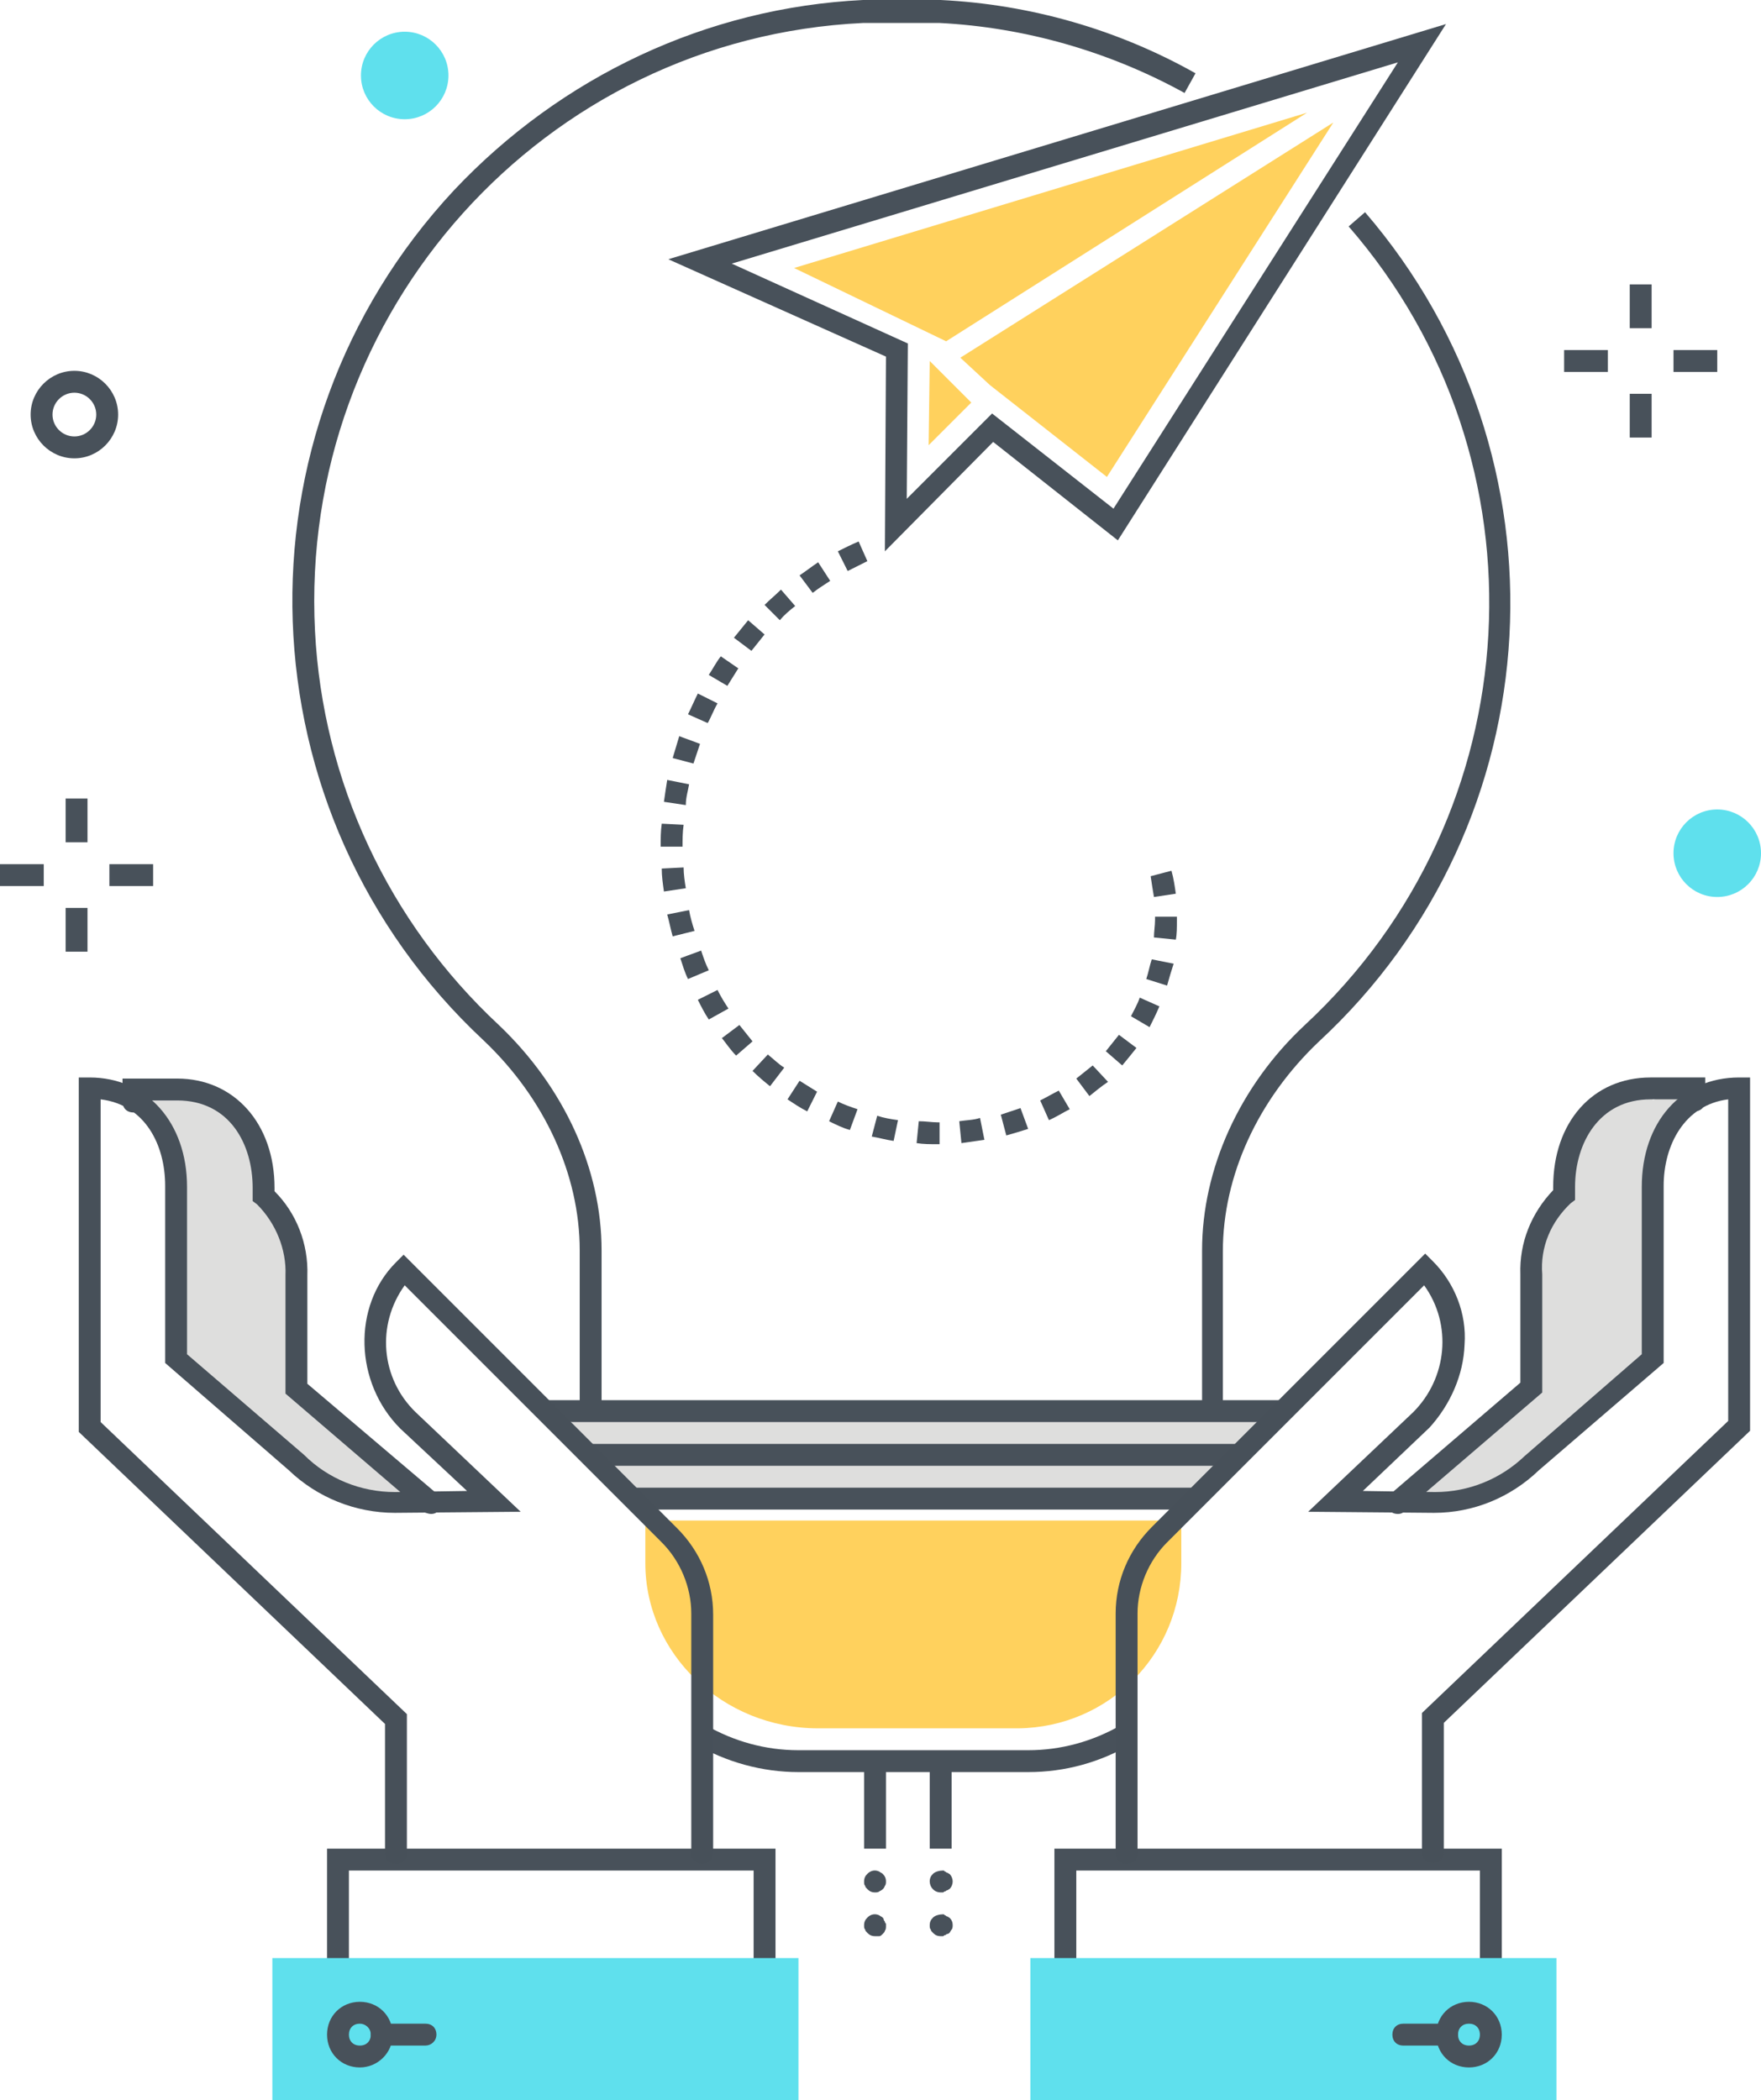 <?xml version="1.0" encoding="utf-8"?>
<!-- Generator: Adobe Illustrator 20.1.0, SVG Export Plug-In . SVG Version: 6.00 Build 0)  -->
<svg version="1.1" id="Layer_1" xmlns="http://www.w3.org/2000/svg" xmlns:xlink="http://www.w3.org/1999/xlink" x="0px" y="0px"
	 viewBox="0 0 161 192" style="enable-background:new 0 0 161 192;" xml:space="preserve">
<style type="text/css">
	.st0{fill:#5FE0ED;}
	.st1{fill:#48515A;}
	.st2{fill:#FFD15D;}
	.st3{fill:#DEDEDD;}
	.st4{fill:#475059;}
</style>
<title>Color line, start up company concept illustration, icon</title>
<desc>Color line, start up company concept illustration, icon, background and graphics. The illustration is colorful, flat, vector, pixel perfect, suitable for web and print. It is linear stokes and fills.</desc>
<g id="Layer_4">
	<g>
		<circle class="st0" cx="37" cy="6.9" r="4"/>
		<path class="st1" d="M55,129h-2v-14.7c0-6.9-3.2-13.9-8.8-19.2C22,74.4,20.8,39.6,41.5,17.4C51.3,7,64.6,0.7,78.9,0L86,0
			c8.2,0.4,16.2,2.7,23.3,6.7l-1,1.8c-6.9-3.8-14.6-6-22.4-6.4l-7,0C49.7,3.5,27.3,28.5,28.8,57.7c0.7,13.7,6.7,26.6,16.8,36
			c6,5.7,9.4,13.2,9.4,20.6L55,129z"/>
		<path class="st1" d="M111.9,129h-2v-14.7c0-7.4,3.4-15,9.4-20.6c20.8-19.3,22.6-51.6,4-73l1.5-1.3c19.2,22.3,17.4,55.8-4.2,75.8
			c-5.6,5.3-8.8,12.3-8.8,19.2V129z"/>
		<g>
			<path class="st2" d="M59.5,139.5h48l0,0v3.4c0,8.1-6.5,14.6-14.6,14.6l0,0H74.1c-8.1,0-14.6-6.5-14.6-14.6l0,0
				C59.5,142.9,59.5,139.5,59.5,139.5z"/>
			<path class="st2" d="M92.8,158h-18c-8.7,0-15.8-6.8-15.8-15.1V139h49v3.9c0,8.3-6.6,15-14.9,15.1C93,158,92.9,158,92.8,158z
				 M60,140v2.9c0,7.8,6.6,14.1,14.8,14.1h18c7.6,0.2,14-5.8,14.2-13.5c0-0.2,0-0.4,0-0.6V140H60z"/>
		</g>
		<g>
			<path class="st3" d="M51.7,128.8l1.3,2.8c0.5,0.4,2.4,3.4,3.1,4.1c0.5,0.4,0.8,0.8,1.2,1.4c0.4,0.2,0.8,0.5,1,0.9H108
				c0.4-0.7,6.8-6.6,7.3-7.2l1-1.8L51.7,128.8z"/>
			<rect x="50" y="128" class="st1" width="67.5" height="2"/>
			<rect x="53.8" y="132" class="st1" width="59.6" height="2"/>
			<rect x="57.8" y="136" class="st1" width="51.2" height="2"/>
			<path class="st1" d="M94,162H73c-3.3,0-6.6-0.9-9.5-2.6l1-1.7c2.6,1.5,5.5,2.3,8.5,2.3H94c3,0,5.9-0.8,8.5-2.3l1,1.7
				C100.6,161.1,97.4,162,94,162z"/>
		</g>
		<g>
			<g>
				<rect x="6" y="73" class="st1" width="2" height="4"/>
				<rect x="6" y="83" class="st1" width="2" height="4"/>
			</g>
			<g>
				<rect x="10" y="79" class="st1" width="4" height="2"/>
				<rect y="79" class="st1" width="4" height="2"/>
			</g>
		</g>
		<path class="st1" d="M6.8,41.9c-2.2,0-4-1.8-4-4s1.8-4,4-4s4,1.8,4,4C10.8,40.1,9,41.9,6.8,41.9z M6.8,35.9c-1.1,0-2,0.9-2,2
			s0.9,2,2,2s2-0.9,2-2C8.8,36.8,7.9,35.9,6.8,35.9z"/>
		<rect x="79" y="161" class="st1" width="2" height="8"/>
		<rect x="85" y="161" class="st1" width="2" height="8"/>
		<path class="st1" d="M80,173c-0.3,0-0.5-0.1-0.7-0.3c-0.1-0.1-0.2-0.2-0.2-0.3c-0.1-0.1-0.1-0.2-0.1-0.4c0-0.3,0.1-0.5,0.3-0.7
			c0.3-0.3,0.7-0.4,1.1-0.2c0.1,0.1,0.2,0.1,0.3,0.2c0.2,0.2,0.3,0.4,0.3,0.7c0,0.1,0,0.3-0.1,0.4c-0.1,0.3-0.3,0.4-0.5,0.5
			C80.3,173,80.1,173,80,173z"/>
		<path class="st1" d="M86,173c-0.6,0-1-0.5-1-1c0-0.3,0.1-0.5,0.3-0.7c0.2-0.2,0.6-0.3,0.9-0.3c0.1,0,0.1,0,0.2,0.1
			c0.1,0,0.1,0.1,0.2,0.1c0.1,0,0.1,0.1,0.2,0.1c0.4,0.4,0.4,1,0,1.4c-0.1,0-0.1,0.1-0.2,0.1c-0.1,0-0.1,0.1-0.2,0.1
			c-0.1,0-0.1,0.1-0.2,0.1C86.1,173,86.1,173,86,173z"/>
		<path class="st1" d="M80,177c-0.3,0-0.5-0.1-0.7-0.3c-0.1-0.1-0.2-0.2-0.2-0.3c-0.1-0.1-0.1-0.2-0.1-0.4c0-0.3,0.1-0.5,0.3-0.7
			c0.3-0.3,0.7-0.4,1.1-0.2c0.1,0.1,0.2,0.1,0.3,0.2c0,0,0.1,0.1,0.1,0.2c0,0.1,0.1,0.1,0.1,0.2c0,0.1,0.1,0.1,0.1,0.2
			c0,0.1,0,0.1,0,0.2c0,0.1,0,0.3-0.1,0.4c0,0.1-0.1,0.2-0.2,0.3c-0.1,0.1-0.2,0.2-0.3,0.2C80.3,177,80.1,177,80,177z"/>
		<path class="st1" d="M86,177c-0.3,0-0.5-0.1-0.7-0.3c-0.1-0.1-0.2-0.2-0.2-0.3c-0.1-0.1-0.1-0.2-0.1-0.4c0-0.3,0.1-0.5,0.3-0.7
			c0.2-0.2,0.6-0.3,0.9-0.3c0.1,0,0.1,0,0.2,0.1c0.1,0,0.1,0.1,0.2,0.1c0.1,0,0.1,0.1,0.2,0.1c0.2,0.2,0.3,0.4,0.3,0.7
			c0,0.1,0,0.3-0.1,0.4c-0.1,0.1-0.1,0.2-0.2,0.3c0,0-0.1,0.1-0.2,0.1c-0.1,0-0.1,0.1-0.2,0.1c-0.1,0-0.1,0.1-0.2,0.1
			C86.1,177,86.1,177,86,177z"/>
	</g>
	<g>
		<g>
			<g>
				<polygon class="st1" points="70.9,182 68.9,182 68.9,171 31.9,171 31.9,182 29.9,182 29.9,169 70.9,169 				"/>
				<rect x="24.9" y="179" class="st0" width="48.1" height="13"/>
				<g>
					<path class="st1" d="M38.9,187h-4c-0.6,0-1-0.4-1-1s0.4-1,1-1h4c0.6,0,1,0.4,1,1S39.4,187,38.9,187z"/>
					<path class="st1" d="M32.9,189c-1.7,0-3-1.3-3-3s1.3-3,3-3s3,1.3,3,3C35.9,187.7,34.5,189,32.9,189z M32.9,185
						c-0.6,0-1,0.4-1,1s0.4,1,1,1s1-0.4,1-1C33.9,185.4,33.4,185,32.9,185z"/>
				</g>
			</g>
			<g>
				<path class="st3" d="M16.1,108.5v15.8l11,9.5c2.4,2.4,5.6,3.7,8.9,3.6l3.3,0l-12.3-10.5v-10.4c0.1-2.7-1-5.4-3-7.2v-0.8
					c0-4.9-2.9-9-7.9-9v1.1c-1.2-0.7-2.6-1.1-4-1.1v1.1C14.7,102.1,16.1,105.1,16.1,108.5z"/>
				<path class="st4" d="M39.4,138.4c-0.2,0-0.5-0.1-0.7-0.2l-12.6-10.8v-10.8c0.1-2.4-0.9-4.8-2.6-6.5l-0.4-0.3v-1.2
					c0-4-2.1-8-6.9-8h-3v0.1c0,0.6-0.4,1-1,1s-1-0.4-1-1v-2.1h5c5.2,0,8.9,4.1,8.9,10v0.3c2,2,3.1,4.8,3,7.7v9.9L40,136.6
					c0.4,0.4,0.5,1,0.1,1.4C40,138.3,39.7,138.4,39.4,138.4L39.4,138.4z"/>
				<path class="st4" d="M64.2,170.4c-0.6,0-1-0.4-1-1v-21.9c0-2.4-1-4.8-2.7-6.5L37,117.5c-2.6,3.6-2.2,8.5,1,11.6l9.6,9.1
					l-11.5,0.1c-3.6,0-7.1-1.4-9.7-3.9l-11.3-9.8v-16.2c0-3.7-1.8-7.4-5.9-7.9V130l28,26.7v12.7c0,0.6-0.4,1-1,1s-1-0.4-1-1v-11.8
					l-28-26.7V98.5h1c5.2,0,8.9,4.1,8.9,10v15.3l10.7,9.2c2.2,2.2,5.2,3.4,8.3,3.4l6.6-0.1l-6.1-5.7c-4.2-4.2-4.4-11.2-0.4-15.2
					l0.7-0.7l25,25c2.1,2.1,3.3,4.9,3.3,7.9v21.9C65.2,170,64.7,170.4,64.2,170.4C64.2,170.4,64.2,170.4,64.2,170.4z"/>
			</g>
		</g>
		<g>
			<g>
				<polygon class="st1" points="137.3,182 135.3,182 135.3,171 98.4,171 98.4,182 96.4,182 96.4,169 137.3,169 				"/>
				<rect x="94.2" y="179" class="st0" width="48.1" height="13"/>
				<g>
					<path class="st1" d="M132.3,187h-4c-0.6,0-1-0.4-1-1s0.4-1,1-1h4c0.6,0,1,0.4,1,1S132.9,187,132.3,187z"/>
					<path class="st1" d="M134.3,189c-1.7,0-3-1.3-3-3s1.3-3,3-3s3,1.3,3,3C137.3,187.7,136,189,134.3,189z M134.3,185
						c-0.6,0-1,0.4-1,1s0.4,1,1,1s1-0.4,1-1C135.3,185.4,134.9,185,134.3,185z"/>
				</g>
			</g>
			<g>
				<path class="st3" d="M151.1,108.5v15.8l-11,9.5c-2.4,2.4-5.6,3.7-8.9,3.6l-3.3,0l12.3-10.5v-10.4c-0.1-2.7,1-5.4,3-7.2v-0.8
					c0-4.9,2.9-9,7.9-9v1.1c1.2-0.7,2.6-1.1,4-1.1v1.1C152.5,102.1,151.1,105.1,151.1,108.5z"/>
				<path class="st4" d="M127.8,138.4c-0.6,0-1-0.4-1-1c0-0.3,0.1-0.6,0.3-0.8l11.9-10.2v-9.9c-0.1-2.9,1-5.6,3-7.7v-0.3
					c0-5.9,3.6-10,8.9-10h5v2.1c0,0.6-0.4,1-1,1s-1-0.4-1-1v-0.1h-3c-4.7,0-6.9,4-6.9,8v1.2l-0.4,0.3c-1.8,1.7-2.8,4-2.6,6.5v10.8
					l-12.6,10.8C128.3,138.3,128.1,138.4,127.8,138.4z"/>
				<path class="st4" d="M103,170.4c-0.6,0-1-0.4-1-1v-21.9c0-3,1.2-5.8,3.3-7.9l25-25l0.7,0.7c2,2,3.1,4.8,2.9,7.6
					c-0.1,2.8-1.3,5.5-3.2,7.6l-6.1,5.8l6.6,0.1c3.1,0,6-1.2,8.2-3.3l10.7-9.3v-15.3c0-5.9,3.6-10,8.9-10h1v32.3l-28,26.7v11.8
					c0,0.6-0.4,1-1,1s-1-0.4-1-1v-12.7l28-26.7v-29.4c-4,0.5-5.9,4.2-5.9,7.9v16.2l-11.4,9.8c-2.6,2.5-6,3.9-9.6,3.9l-11.5-0.1
					l9.6-9.1c3.1-3.1,3.6-8,1-11.6l-23.5,23.5c-1.7,1.7-2.7,4.1-2.7,6.5v21.9C104,170,103.6,170.4,103,170.4L103,170.4z"/>
			</g>
		</g>
	</g>
	<circle class="st0" cx="157" cy="78" r="4"/>
	<g>
		<g>
			<rect x="149" y="26" class="st1" width="2" height="4"/>
			<rect x="149" y="36" class="st1" width="2" height="4"/>
		</g>
		<g>
			<rect x="153" y="32" class="st1" width="4" height="2"/>
			<rect x="143" y="32" class="st1" width="4" height="2"/>
		</g>
	</g>
	<path class="st1" d="M85.7,104.6c-0.6,0-1.3,0-1.9-0.1l0.2-2c0.6,0,1.2,0.1,1.7,0.1l0.2,0l0,2L85.7,104.6z M87.9,104.5l-0.2-2
		c0.6-0.1,1.3-0.1,1.9-0.3l0.4,2C89.3,104.3,88.6,104.4,87.9,104.5L87.9,104.5z M81.7,104.3c-0.7-0.1-1.4-0.3-2-0.4l0.5-1.9
		c0.6,0.2,1.2,0.3,1.9,0.4L81.7,104.3z M92,103.8l-0.5-1.9c0.6-0.2,1.2-0.4,1.8-0.6l0.7,1.9C93.4,103.4,92.7,103.6,92,103.8
		L92,103.8z M77.7,103.3c-0.7-0.2-1.3-0.5-1.9-0.8l0.8-1.8c0.6,0.3,1.2,0.5,1.8,0.7L77.7,103.3z M95.9,102.4l-0.8-1.8
		c0.6-0.3,1.1-0.6,1.7-0.9l1,1.7C97.2,101.7,96.6,102.1,95.9,102.4L95.9,102.4z M73.8,101.6c-0.6-0.3-1.2-0.7-1.8-1.1l1.1-1.7
		c0.5,0.3,1.1,0.7,1.6,1L73.8,101.6z M99.6,100.2l-1.2-1.6c0.5-0.4,1-0.8,1.5-1.2l1.4,1.5C100.7,99.3,100.1,99.8,99.6,100.2
		L99.6,100.2z M70.4,99.3c-0.5-0.4-1.1-0.9-1.6-1.4l1.4-1.5c0.5,0.4,1,0.9,1.5,1.2L70.4,99.3z M102.6,97.4l-1.5-1.3
		c0.4-0.5,0.8-1,1.2-1.5l1.6,1.2C103.5,96.3,103.1,96.8,102.6,97.4L102.6,97.4z M67.3,96.5c-0.5-0.5-0.9-1.1-1.3-1.6l1.6-1.2
		c0.4,0.5,0.8,1,1.2,1.5L67.3,96.5z M105.1,93.9l-1.7-1c0.3-0.6,0.6-1.1,0.8-1.7L106,92C105.7,92.7,105.4,93.3,105.1,93.9
		L105.1,93.9z M64.8,93.2c-0.4-0.6-0.7-1.2-1-1.8l1.8-0.9c0.3,0.6,0.6,1.1,1,1.7L64.8,93.2z M106.7,90.1l-1.9-0.6
		c0.2-0.6,0.3-1.2,0.5-1.8l2,0.4C107.1,88.7,106.9,89.4,106.7,90.1L106.7,90.1z M62.9,89.5c-0.3-0.6-0.5-1.3-0.7-1.9l1.9-0.7
		c0.2,0.6,0.4,1.2,0.7,1.8L62.9,89.5z M107.5,85.9l-2-0.2c0-0.5,0.1-1.1,0.1-1.6l0-0.3l2,0l0,0.3C107.6,84.8,107.6,85.4,107.5,85.9
		L107.5,85.9z M61.5,85.6c-0.2-0.7-0.3-1.3-0.5-2l2-0.4c0.1,0.6,0.3,1.3,0.5,1.9L61.5,85.6z M105.5,82c-0.1-0.6-0.2-1.2-0.3-1.9
		l1.9-0.5c0.2,0.7,0.3,1.4,0.4,2.1L105.5,82z M60.7,81.5c-0.1-0.7-0.2-1.4-0.2-2.1l2-0.1c0,0.6,0.1,1.3,0.2,1.9L60.7,81.5z
		 M62.4,77.4l-2,0c0-0.7,0-1.4,0.1-2.1l2,0.1C62.4,76.1,62.4,76.8,62.4,77.4L62.4,77.4z M62.7,73.6l-2-0.3c0.1-0.7,0.2-1.4,0.3-2
		l2,0.4C62.9,72.3,62.7,72.9,62.7,73.6L62.7,73.6z M63.4,69.8l-1.9-0.5c0.2-0.7,0.4-1.3,0.6-2l1.9,0.7
		C63.8,68.6,63.6,69.2,63.4,69.8L63.4,69.8z M64.7,66.1l-1.8-0.8c0.3-0.6,0.6-1.3,0.9-1.9l1.8,0.9C65.2,65,65,65.6,64.7,66.1
		L64.7,66.1z M66.5,62.7l-1.7-1c0.4-0.6,0.7-1.2,1.1-1.7l1.6,1.1C67.2,61.6,66.8,62.2,66.5,62.7L66.5,62.7z M68.7,59.5l-1.6-1.2
		c0.4-0.5,0.9-1.1,1.3-1.6l1.5,1.3C69.5,58.5,69.1,59,68.7,59.5L68.7,59.5z M71.3,56.7l-1.4-1.4c0.5-0.5,1-0.9,1.5-1.4l1.3,1.5
		C72.2,55.8,71.7,56.2,71.3,56.7L71.3,56.7z M74.3,54.2l-1.2-1.6c0.6-0.4,1.1-0.8,1.7-1.2l1.1,1.7C75.3,53.5,74.8,53.8,74.3,54.2z
		 M77.5,52.2l-0.9-1.8c0.6-0.3,1.2-0.6,1.9-0.9l0.8,1.8C78.7,51.6,78.1,51.9,77.5,52.2L77.5,52.2z"/>
	<g>
		<path class="st1" d="M80.9,50.4L81,32.6l-19.9-8.9l71.1-21.5l-30,47.2l-11.4-9L80.9,50.4z M90.7,37.8l11.1,8.7l26-40.8L66.9,24.1
			L83,31.4l-0.1,14.2L90.7,37.8z"/>
		<g>
			<polygon class="st2" points="85,33 84.9,40.7 88.8,36.8 			"/>
			<polygon class="st2" points="86.5,31.2 119.5,10.3 72.6,24.5 			"/>
			<polygon class="st2" points="87.8,32.7 90.5,35.2 101.2,43.6 121.9,11.2 			"/>
		</g>
	</g>
</g>
</svg>
